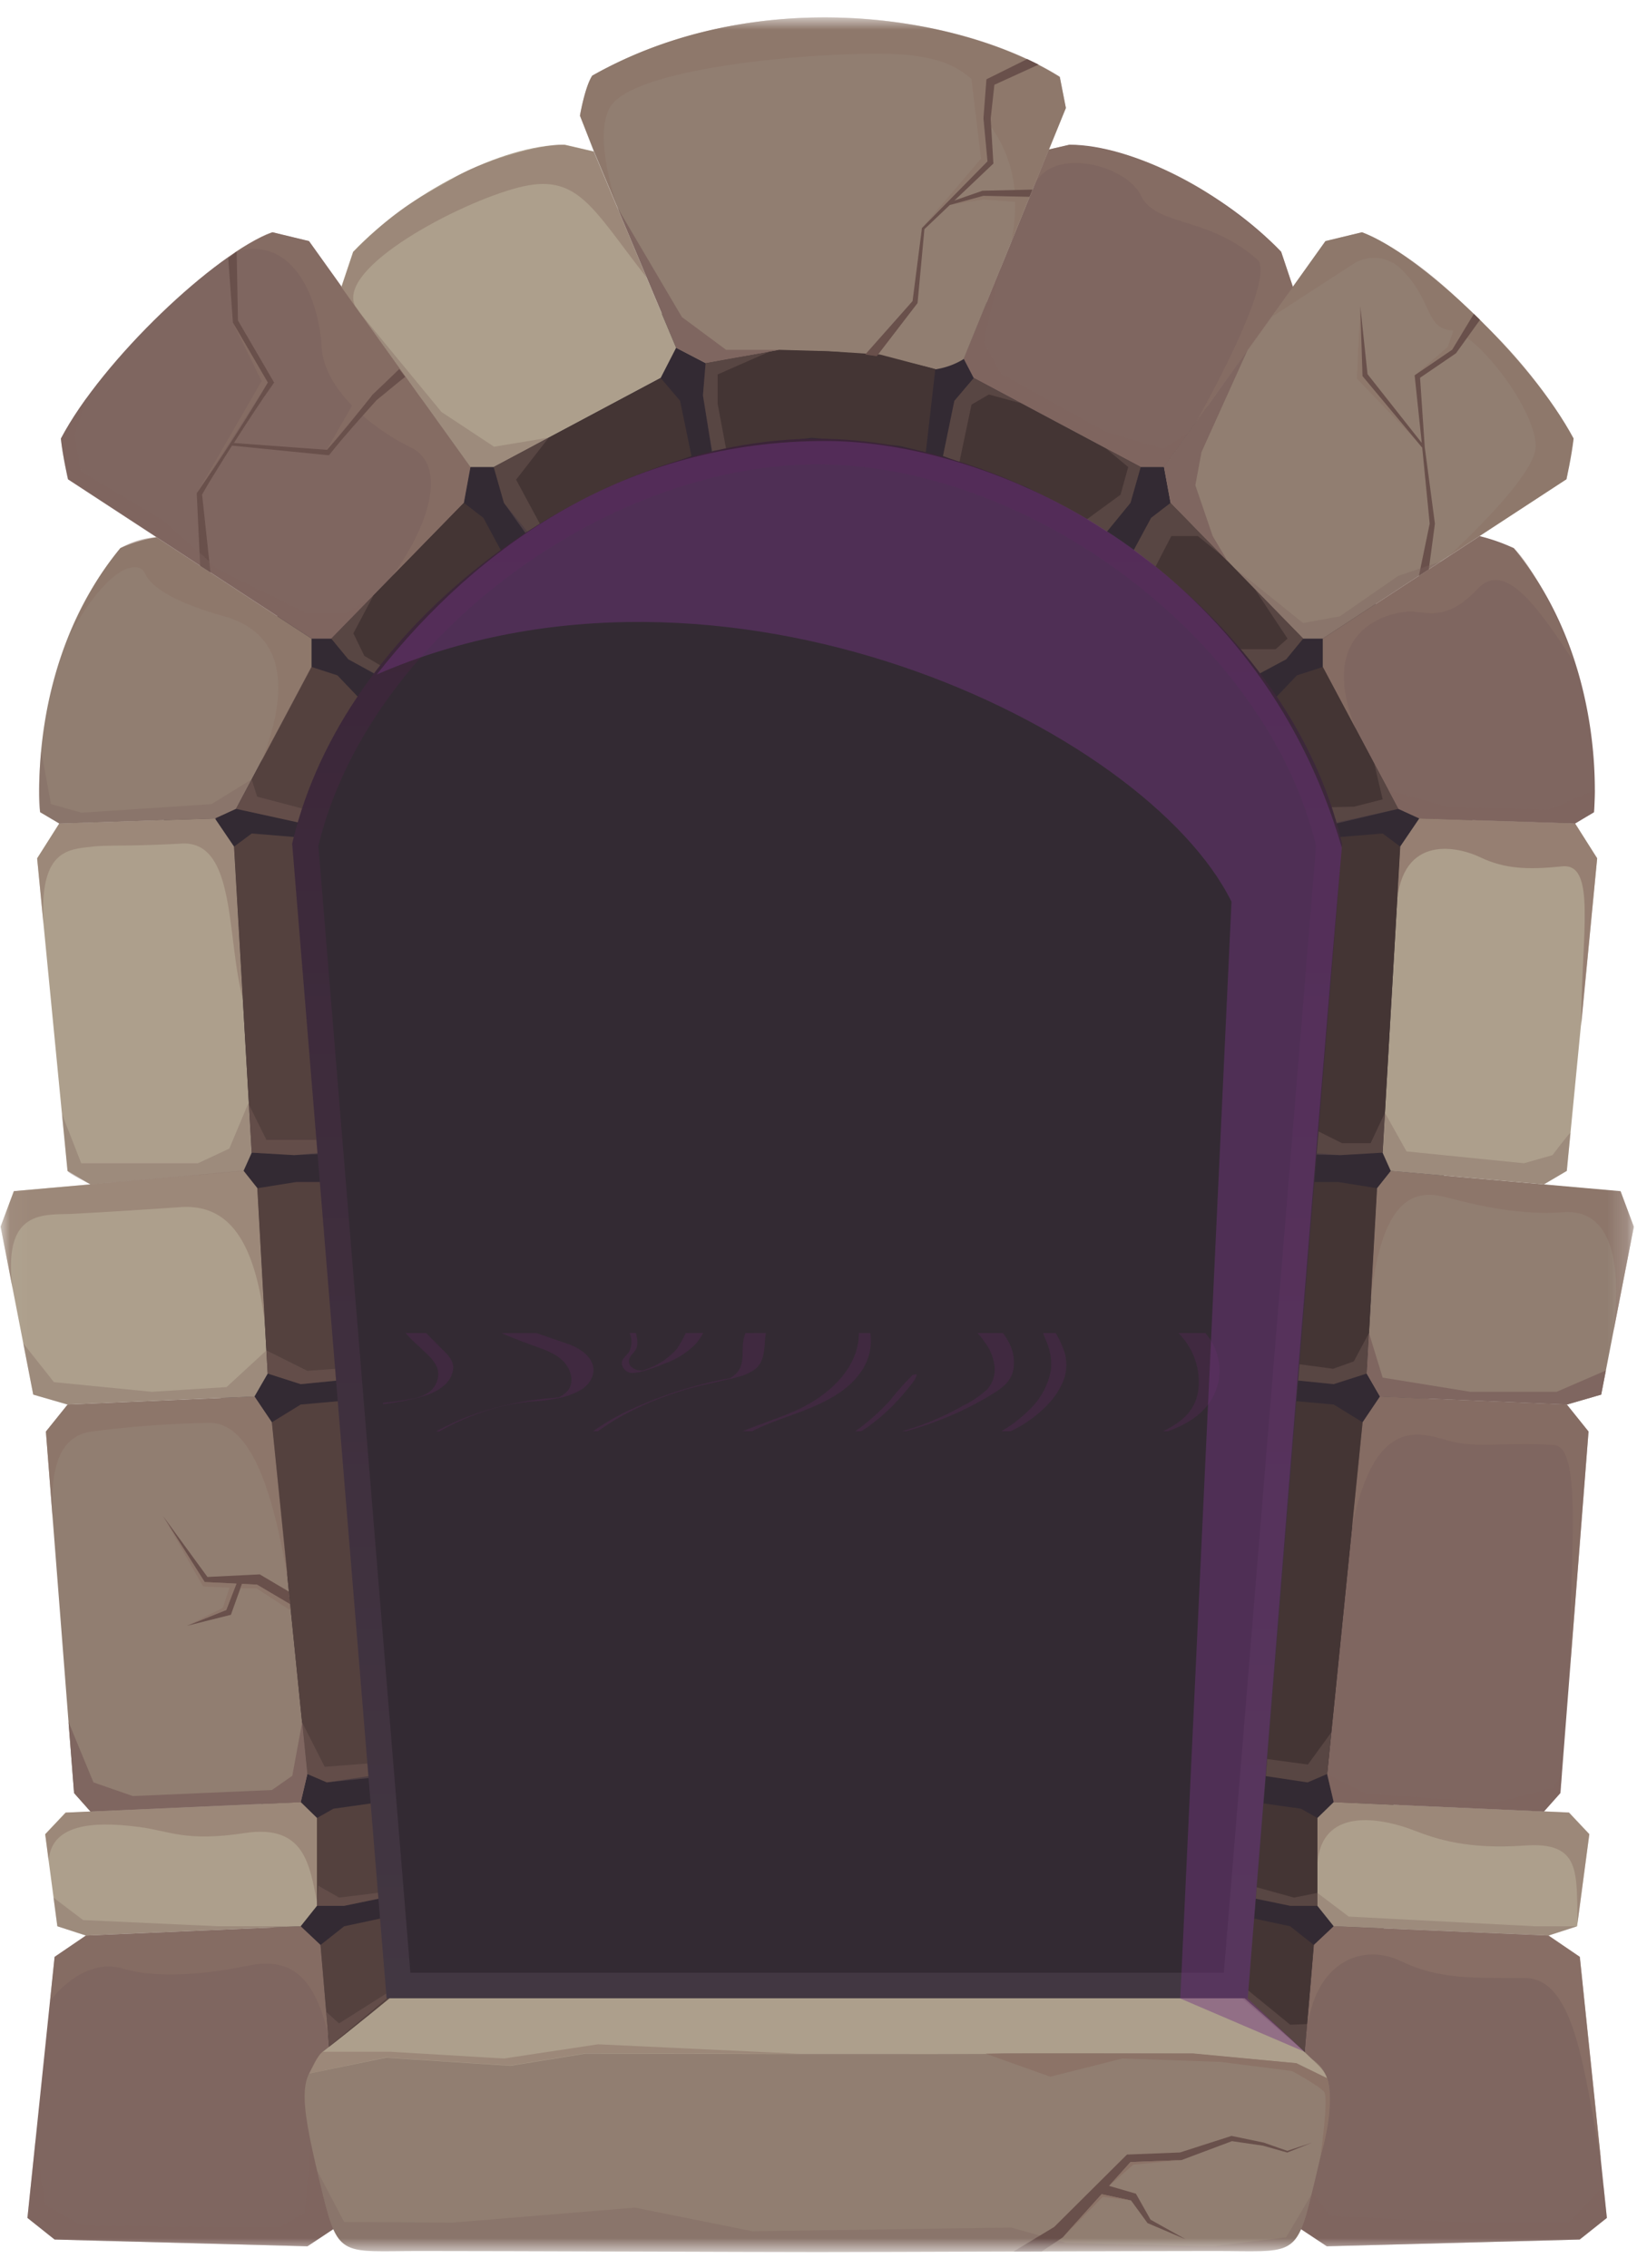 <svg width="83" height="115" fill="none" xmlns="http://www.w3.org/2000/svg"><g clip-path="url(#a)"><mask id="b" style="mask-type:luminance" maskUnits="userSpaceOnUse" x="0" y="0" width="83" height="115"><path d="M82.836.884H.031v113.312h82.805V.884Z" fill="#fff"/></mask><g mask="url(#b)"><path d="m14.715 106.369 54.685.769 5.634-70.269-16.39-19.349-17.343-4.369-20.96 7.409L8.266 41.118l6.449 65.25Z" fill="#332A33"/><g opacity=".5"><path d="M25.561 67.657c.573.242 1.155.455 1.74.67.502.182 1.046.4 1.386.844.292.395.426.956.088 1.364a1.729 1.729 0 0 1-.43.317l-.238.029c-.178.02-.356.03-.523.049-.97.1-1.928.291-2.861.569-.908.268-1.784.633-2.614 1.088h.16a12.89 12.89 0 0 1 2.488-1.083c.707-.223 1.437-.37 2.176-.439a8.505 8.505 0 0 0 1.359-.166 3.55 3.55 0 0 0 1.265-.491c.418-.31.682-.826.444-1.328-.238-.5-.763-.779-1.283-.958-.52-.18-1-.338-1.497-.52h-1.785l.125.055Zm-4.261.67c.466.452 1.08.896.884 1.624a1.11 1.11 0 0 1-.452.654 2.06 2.06 0 0 1-.862.325c-.482.093-.968.161-1.456.203v.067c.42-.047.841-.12 1.252-.205.624-.135 1.306-.288 1.805-.707a1.3 1.3 0 0 0 .51-.922c0-.436-.34-.725-.622-1.01-.282-.286-.507-.501-.75-.761h-1.045c.23.26.476.504.737.732Zm16.497-.732a1.987 1.987 0 0 0-.13.59c-.032.447.039.948-.233 1.338a1.135 1.135 0 0 1-.434.358l-.047.024h-.06a21.044 21.044 0 0 0-5.247 1.727 12.07 12.07 0 0 0-1.568.94h.24c.414-.297.845-.57 1.291-.815a15.91 15.91 0 0 1 2.875-1.208c.784-.26 1.615-.408 2.425-.608a1.45 1.45 0 0 0 .42-.107 2.35 2.35 0 0 0 1.007-.446c.35-.32.405-.798.436-1.245.01-.184.03-.368.063-.55l-1.038.002ZM40.3 71.55c-.862.38-1.766.658-2.636 1.024h.465c.16-.08.322-.16.484-.231.917-.397 1.879-.678 2.79-1.088.863-.385 1.704-.902 2.248-1.691a2.692 2.692 0 0 0 .47-1.97h-.575c.008 1.855-1.657 3.258-3.245 3.957Zm9.639-3.48c.262.347.429.756.483 1.187a1.492 1.492 0 0 1-.35 1.174 4.981 4.981 0 0 1-1.233.844 13.9 13.9 0 0 1-3.097 1.3h.19a17.816 17.816 0 0 0 2.73-.998c.563-.26 1.11-.555 1.638-.88.496-.307.948-.624 1.074-1.224a2.158 2.158 0 0 0-.278-1.502 4.222 4.222 0 0 0-.245-.376h-1.286c.136.149.261.308.374.475Zm-6.269 4.505.262-.174a9.908 9.908 0 0 0 1.453-1.25c.219-.23.433-.47.63-.719.164-.208.436-.491.467-.761 0 .023-.196.039-.217.06-.403.405-.782.832-1.137 1.28-.358.394-.744.762-1.155 1.102a9.975 9.975 0 0 1-.606.462h.303Zm9.241-4.907c.073.202.172.397.24.602.139.407.18.84.123 1.265a3.759 3.759 0 0 1-1.194 2.057 6.847 6.847 0 0 1-1.307.982h.463a6.35 6.35 0 0 0 1.071-.636c.732-.54 1.443-1.283 1.688-2.18a2.22 2.22 0 0 0-.101-1.407 4.61 4.61 0 0 0-.33-.691l-.047-.065h-.627a.737.737 0 0 0 .021.073Zm6.996.096a3.5 3.5 0 0 1 .868 2.545c-.079 1.18-.855 1.818-1.814 2.265h.261c1.16-.431 2.182-1.086 2.524-2.382a2.87 2.87 0 0 0-.635-2.597h-1.353c.044.057.1.111.149.169Zm-25.141-.169c-.12.283-.27.552-.45.803a3.498 3.498 0 0 1-1.507 1.015l-.204.086h-.057a.763.763 0 0 1-.455-.125c-.3-.202-.243-.485-.029-.722a.895.895 0 0 0 .227-.353 1.21 1.21 0 0 0-.02-.561c0-.047-.027-.099-.04-.148h-.303c0 .028.018.057.026.086a1.082 1.082 0 0 1-.08.909c-.147.192-.403.353-.33.634a.554.554 0 0 0 .575.402c.24-.025.478-.08.706-.16a8.37 8.37 0 0 0 .862-.318 4.103 4.103 0 0 0 1.596-1.008c.142-.17.267-.352.374-.545l-.89.005Z" fill="#8E208E" style="mix-blend-mode:multiply" opacity=".3"/></g><path d="m4.354 98.148 10.889-.47 1.006.948 1.2 14.045-1.861 1.233-12.82-.342-1.377-1.097 1.377-13.237 1.586-1.08Z" fill="#7F6660"/><path d="m15.245 97.677.826-1.037v-4.452l-.826-.805-11.924.53-1.032 1.096.62 4.668 1.447.47 10.889-.47Z" fill="#AD9F8C"/><path d="m15.247 91.383.335-1.428-1.798-17.832-.88-1.31-9.478.408-1.098 1.367L3.755 90.92l.833.938 10.66-.476Z" fill="#917E71"/><path d="m3.423 71.221-1.738-.504L.031 62.2l.672-1.8 11.647-1.026.697.878.525 9.398-.671 1.163-9.478.408Zm8.923-11.847.415-.925-.896-15.517-.97-1.43-7.891.255-1.121 1.77 1.539 15.847 1.16.683 7.764-.683Z" fill="#AD9F8C"/><path d="m3.008 41.76-.973-.576s-.757-7.533 4.067-13.393a7.632 7.632 0 0 1 1.829-.548l7.857 5.138v1.44l-3.823 7.192-1.071.49-7.886.258Z" fill="#917E71"/><path d="M15.801 32.38h.999l6.72-6.883.335-1.818-8.187-11.455-1.853-.447c-2.874 1.04-8.61 6.445-10.73 10.463.098.91.364 2.063.364 2.063l12.352 8.078Z" fill="#7F6660"/><path d="M23.848 23.681h1.181l8.47-4.52.783-1.527-4.18-9.956-1.464-.34c-3.207 0-7.892 2.455-10.735 5.429l-.598 1.787 6.543 9.127Z" fill="#AD9F8C"/><path d="m78.508 98.148-10.888-.47-1.007.948-1.199 14.045 1.86 1.233 12.82-.342 1.378-1.097-1.377-13.237-1.587-1.08Z" fill="#7F6660"/><path d="m78.514 98.147 1.448-.47.62-4.668-1.033-1.096-11.924-.53-.828.805v4.452l.828 1.037 10.89.47Z" fill="#AD9F8C"/><path d="m67.624 91.383-.335-1.428 1.798-17.832.88-1.31 9.478.408 1.098 1.367-1.427 18.333-.834.938-10.658-.476Z" fill="#7F6660"/><path d="m79.446 71.221 1.738-.504 1.654-8.517-.671-1.8-11.647-1.026-.698.878-.525 9.398.672 1.163 9.477.408Z" fill="#917E71"/><path d="m70.517 59.374-.415-.925.896-15.517.97-1.43 7.891.255 1.121 1.77-1.54 15.847-1.16.683-7.763-.683Z" fill="#AD9F8C"/><path d="m79.859 41.76.959-.572s.76-7.533-4.066-13.393a9.519 9.519 0 0 0-1.73-.608l-7.952 5.196v1.439l3.826 7.192 1.071.491 7.892.255Z" fill="#7F6660"/><path d="M67.07 32.38h-.999l-6.72-6.883-.335-1.818 8.187-11.455 1.852-.447c2.875 1.04 8.61 6.445 10.73 10.463-.097.91-.363 2.063-.363 2.063L67.069 32.38Z" fill="#917E71"/><path d="M59.02 23.681h-1.182l-8.47-4.52-.509-.981 4.32-10.6 1.045-.242c3.206 0 7.892 2.455 10.735 5.429l.598 1.787-6.538 9.127Z" fill="#7F6660"/><path d="m34.293 17.64 1.49.779c2.239-.41 5.858-1.3 11.646.309a3.81 3.81 0 0 0 1.43-.52L54.044 5.48l-.308-1.574c-5.1-3.21-15.438-4.745-23.709-.07-.379.585-.622 2.031-.622 2.031l.709 1.819 4.178 9.953Z" fill="#917E71"/><path d="m14.71 81.346-.066-.641-1.406-.831-.065-.042-.068.005-2.587.127-2.252-3.088 2.08 3.294.031.052.076.005 1.536.075-.517 1.338-2.002.802 2.167-.542.07-.016.026-.075.536-1.494.758.037 1.683.994Z" fill="#69504B"/><path d="m16.25 98.626 1.2-.949 2.291-.49.324 4.467-3.305 2.899-.51-5.927Zm-.18-1.986h1.38l2.208-.457-.392-4.8-2.36.332-.836.473v4.452Zm-.49-6.686.992.427 2.58-.388-1.553-18.982-2.354.21-1.464.901 1.798 17.832ZM13.572 69.65l1.673.537 2.252-.228-.802-10.022H15.02l-1.973.315.525 9.398Zm-.808-11.201 2.153.125 1.651-.148-1.325-15.957-2.48-.205-.896.667.896 15.518Zm-.795-17.435 3.392.743 1.818-4.535 1.064-1.787-1.132-1.187-1.317-.429-3.825 7.195Z" fill="#54413E"/><path d="m16.797 32.383.862 1.047 1.443.774 3.101-3.507 3.21-2.76-.905-1.679-.99-.76-6.721 6.885Zm8.234-8.701.518 1.816 1.217 1.49 4.02-2.27 4.272-1.595-.575-2.797-.982-1.156-5.19 2.764-3.28 1.748Zm41.584 74.944-1.2-.949-2.292-.49-.326 4.467 3.308 2.899.51-5.927Zm.181-1.986H65.42l-2.208-.457.392-4.8 2.36.332.833.473v4.452Zm.494-6.686-.992.427-2.58-.388 1.553-18.982 2.354.21 1.464.901-1.798 17.832Zm2.005-20.304-1.673.537-2.255-.228.805-10.022h1.675l1.973.315-.525 9.398Zm.807-11.201-2.154.125-1.651-.148 1.325-15.957 2.48-.205.896.667-.896 15.518Zm.798-17.435-3.393.743-1.819-4.535-1.063-1.787 1.129-1.187 1.32-.429 3.825 7.195Zm-4.826-8.631-.86 1.047-1.442.774-3.102-3.507-3.21-2.76.905-1.679.99-.76 6.719 6.885Zm-8.234-8.701-.518 1.816-1.218 1.49-4.019-2.27-4.273-1.595.575-2.797.983-1.156 5.19 2.764 3.28 1.748Z" fill="#443534"/><path d="m1.804 108.494.483 3.296 1.86 1.052 10.027.104 1.275-.753.468-5.276.724-.205.549 6.13-1.602 1.062-12.82-.342-1.377-1.097.413-3.971Zm64.076 1.695 1.546 2.167 7.395.35h4.704l1.777-1.865.17 1.624-1.377 1.096-12.82.343-1.86-1.234.464-2.481Z" fill="#7F6660" style="mix-blend-mode:multiply" opacity=".35"/><path d="m35.776 18.406-.135 1.644.47 2.798 5.04-.652 4.43.407 1.361.325.481-4.213-2.806-.738-2.587-.166-2.53-.073-3.724.668Z" fill="#443534"/><path d="M61.538 101.041s3.773 2.517 5.014 3.392c1.241.876 1.069 2.26-.052 6.832-.784 3.249-1.032 2.878-4.91 2.878-4.547 0-16.695.052-20.158.052-3.462 0-15.61-.052-20.158-.052-3.877 0-4.115.371-4.91-2.878-1.12-4.572-1.306-5.959-.052-6.832 1.255-.872 4.91-3.392 4.91-3.392h40.316Z" fill="#917E71"/><path d="m61.486 113.904-7.431-.172-2.788-.779-13.108.189-5.963-1.2-9.258.762-5.488-.032-1.38-2.623c.126.561.123.519.296 1.218.784 3.25 1.032 2.878 4.91 2.878 4.547 0 16.695.052 20.157.052 3.463 0 15.611-.052 20.158-.052 3.878 0 4.116.372 4.91-2.878l-1.293 2.185-3.721.452Z" fill="#7F6660" style="mix-blend-mode:multiply" opacity=".35"/><path d="m65.266 109.064-1.191-.418h-.003l-.008-.003-1.594-.33-.028-.007-.037.013-2.577.828-2.608.102-.075.002-.06.057-3.635 3.616-2.06 1.244 1.433-.005 1.021-.683.042-.029.024-.026 1.947-2.163 1.489.317.813 1.116.02.032.024.01 1.918.816-1.785-.998-.71-1.26-.034-.059-.084-.024-1.275-.371 1.087-1.208 2.553-.099h.031l.024-.01 2.535-.951 1.57.229 1.22.345.013.005.013-.005 1.252-.501-1.265.418Z" fill="#69504B"/><path d="M67.289 105.399c-.133-.405-.42-.646-.734-.953-1.242-1.221-3.771-3.392-3.771-3.392H20.085s-2.286 1.888-3.736 2.997c-.262.208-.523.813-.662 1.091l3.884-.8 6.305.411 3.8-.616s20.96.052 21.114 0c.154-.052 9.7 0 9.7 0l5.239.483 1.56.779Z" fill="#AD9F8C"/><path d="M2.54 101.467s1.598-2.265 3.712-1.641c2.114.623 5.038.109 6.308-.148 1.91-.382 3.324.181 4.085 3.535l-.392-4.59-1.006-.948-10.89.472-1.585 1.081-.233 2.239Zm13.809 2.572h3.428l5.778.343 4.766-.72 10.251.481-10.907-.019-3.8.616-6.305-.41-3.872.81c.162-.431.493-1.016.66-1.101Z" fill="#8C7367" style="mix-blend-mode:screen" opacity=".5"/><path d="M66.946 109.381s.434-2.997.191-3.306c-.243-.309-1.636-1.06-1.636-1.06l-3.627-.462-4.965-.172-3.658.925-3.274-1.169.81-.013h9.7l5.239.496 1.568.761s.478 1.19-.348 4Zm-10.712 1.461 1.228-1.078 2.412-.229-2.553.099-1.087 1.208Zm-2.351 2.61 1.97-2.189 1.49.317-1.425-.185-2.035 2.057Z" fill="#8C7367" style="mix-blend-mode:screen"/><path d="m2.47 94.363-.173-1.353 1.045-1.097 11.903-.54.826.805v4.247c-.38-1.85-.62-3.938-3.659-3.475-3.039.462-3.841-.12-5.375-.31-1.534-.189-4.44-.451-4.568 1.723Z" fill="#8C7367" style="mix-blend-mode:screen" opacity=".5"/><path d="m2.697 77.346-.369-4.748 1.098-1.367 9.477-.405.881 1.299.797 7.819c-.452-2.3-1.343-7.837-3.982-7.793a52.27 52.27 0 0 0-5.885.431c-1.699.19-2.245 1.834-2.017 4.764Z" fill="#8C7367" style="mix-blend-mode:screen" opacity=".7"/><path d="m.632 65.297-.6-3.1.67-1.797 11.648-1.039.697.88.387 6.908c-.507-4.242-1.83-6.107-4.288-5.938-2.46.169-4.2.273-5.368.335-1.452.088-3.655-.346-3.146 3.75Zm1.575-18.43-.324-3.343 1.12-1.763 7.893-.26.969 1.429.444 7.701c-.833-3.117-.332-8.008-3.099-7.855-2.767.154-3.695.06-4.513.154-1.244.142-2.712.142-2.49 3.938ZM3.46 32.321c.83-1.79 1.373-2.971 2.656-4.53a4.06 4.06 0 0 1 1.83-.548l7.857 5.138v1.44l-2.564 4.823c1.477-3.697 1.218-6.523-1.884-7.395-3.102-.873-3.812-1.725-4.027-2.213-.214-.489-1.604-.782-3.867 3.285Zm12.199-20.094-1.853-.447c-.617.164-1.83.977-1.83.977 2.956-.836 4.2 2.507 4.33 4.818.06 1.104.706 2.13 1.547 2.993l-1.293 2.25 1.617-1.936a11.288 11.288 0 0 0 2.65 1.805c1.707.824 1.19 3.52-.899 6.479l3.58-3.668.335-1.819-8.184-11.452Z" fill="#8C7367" style="mix-blend-mode:screen" opacity=".5"/><path d="m20.544 19.11-.303-.395c-.46.45-.915.883-1.382 1.325v.013c-.745.932-1.482 1.87-2.276 2.758l-4.722-.348c.041-.07.086-.137.13-.208.3-.472.607-.94.915-1.407.308-.468.622-.93.948-1.385l.045-.062-.042-.073-1.792-3.078-.066-3.499-.426.356.233 3.184v.06l1.772 3.042c-.262.462-.541.917-.821 1.371-.28.455-.59.948-.894 1.419-.303.47-.606.942-.917 1.405-.31.462-.627.927-.946 1.387l-.023.034v.046l.172 3.637.523.338-.426-3.951c.261-.468.551-.935.838-1.398.223-.366.453-.724.68-1.085l4.847.485h.07l.043-.052c.752-.945 1.567-1.839 2.37-2.74.499-.4.946-.785 1.45-1.18Z" fill="#69504B"/><path d="m10 24.983 3.577-5.582-1.771-3.045 1.458 2.967L10 24.983Z" fill="#8C7367" style="mix-blend-mode:screen" opacity=".5"/><path d="m66.32 102.633.303-4.01 1.006-.948 10.89.472 1.586 1.081 1.071 10.305c-.865-4.502-1.32-9.232-3.865-9.232-2.613 0-4.374.067-6.271-.852-1.898-.92-4.244-.023-4.72 3.184Z" fill="#8C7367" style="mix-blend-mode:screen" opacity=".7"/><path d="M66.797 94.49v-2.296l.83-.821 11.925.532 1.032 1.097-.601 4.52c-.053-2.57.188-4.144-2.674-3.939-2.86.206-4.442-.309-5.65-.779-1.206-.47-4.62-1.405-4.862 1.686Zm1.75-17.032.538-5.335.88-1.299 9.479.405 1.097 1.367-.915 11.759c-.125-4.47.735-10.985-.84-11.084-2.353-.148-3.66.14-5.031-.14-1.372-.28-3.962-1.863-5.208 4.327Z" fill="#8C7367" style="mix-blend-mode:screen" opacity=".5"/><path d="m69.5 65.977.321-5.715.698-.88 11.647 1.039.671 1.797-1.024 5.258c.48-3.897-.324-6.175-2.543-6.008-2.134.158-4.233-.31-5.72-.7-1.298-.345-3.438-.825-4.05 5.209Zm1.305-19.681.193-3.377.97-1.429 7.891.26 1.121 1.769-.813 8.504c.019-4.699.784-8.27-.964-8.091-1.748.18-2.91.13-4.155-.463-1.243-.592-4.207-1.19-4.243 2.827Z" fill="#8C7367" style="mix-blend-mode:screen" opacity=".7"/><path d="m68.724 36.919-1.654-3.1v-1.438l7.952-5.195 1.73.607c.836.78 2.417 3.637 3.034 5.733-1.628-2.41-3.397-5.218-4.858-3.673-1.46 1.546-2.352 1.237-3.259 1.161-.906-.075-5.038.665-2.945 5.905Zm.246-21.389-.173 3.665 3.034 3.17-2.75-3.294-.112-3.54Z" fill="#8C7367" style="mix-blend-mode:screen" opacity=".5"/><path d="M75.318 16.513c-1.662-1.634-3.54-3.535-6.258-4.733l-1.853.447-2.715 3.834 4.103-2.662a1.948 1.948 0 0 1 2.383.184c1.665 1.577 1.267 3.065 2.613 3.169l.1.015-.288.824-1.607 1.382 1.83-1.25.472-.779c1.52.86 4.092 4.486 3.724 5.975-.413 1.68-4.393 5.298-4.393 5.298l5.995-3.92.363-2.062a25.243 25.243 0 0 0-4.469-5.722Z" fill="#8C7367" style="mix-blend-mode:screen" opacity=".5"/><path d="m74.728 15.915-1.1 1.818-1.837 1.252-.066.044.008.073.353 3.356-2.749-3.486-.368-3.442.112 3.502v.039l.029.034 3 3.597.379 3.85-.547 2.646.502-.327.306-2.29.002-.022v-.015l-.514-3.876L72 19.156l1.798-1.226.018-.013.018-.02 1.205-1.678-.31-.304Z" fill="#69504B"/><path d="m52.414 9.46.763-1.876 1.045-.241c3.102.101 6.086 1.841 7.017 2.454.93.614 2.976 2.136 3.718 2.975.308.924.599 1.787.599 1.787l-4.95 6.91s4.202-7.368 3.136-8.313c-2.496-2.213-5.135-1.665-5.893-3.24-.757-1.573-4.583-2.547-5.435-.456Zm-1.144 2.805 2.768-6.808-.309-1.574C48.636.696 38.3-.839 30.03 3.836c-.38.585-.623 2.032-.623 2.032l1.903 4.65s-1.33-3.736-.317-5.173C32.545 3.153 43.64 2.467 46.224 2.81c.993.133 2.073.338 3.032 1.198l.483 4.041-2.976 3.484 3.308-3.377-.214-2.166v-.05a6.488 6.488 0 0 1 1.602 4.024l-1.613-.037-1.698.465 1.698-.275 1.623.117a8.877 8.877 0 0 1-.199 2.031Z" fill="#8C7367" style="mix-blend-mode:screen" opacity=".5"/><path d="m49.817 9.67-.015.006-1.406.49 1.926-1.83.047-.045-.006-.067-.133-2.213.188-1.712 2.24-1.023-.578-.28-1.954.97-.11.055-.01.117-.142 1.852v.031l.204 2.159-3.305 3.364-.019.018-.002.02-.473 3.686-2.402 2.71.586.085 2.04-2.657.026-.034.006-.033.345-3.718 1.288-1.226 1.698-.464 2.344.049.15-.366-2.51.057h-.023Z" fill="#69504B"/><path d="m18.008 15.525-.695-.953.598-1.787c2.43-2.484 3.616-2.858 5.176-3.803 1.56-.946 4.913-1.777 5.559-1.626l1.463.34 2.676 6.377c-2.796-3.567-3.486-5.348-6.517-4.561-3.032.787-9.214 4.065-8.26 6.013Z" fill="#8C7367" style="mix-blend-mode:screen" opacity=".5"/><path d="m11.99 80.302-.28-.016-1.333-.064-2.111-3.346 2.033 3.569 1.338.06-.34 1.026-1.827.911 2.002-.802.434-1.122.083-.216Zm.205.237h.813l1.712 1.117-.006-.31-1.683-.994-.757-.037-.079.224Z" fill="#8C7367" style="mix-blend-mode:screen" opacity=".7"/><path d="m2.71 96.223 1.503 1.14 6.823.312h4.205l-10.889.472-1.448-.472-.193-1.452ZM1.18 68.12l1.555 1.966 4.962.489 3.792-.24 2.017-1.859.065 1.174-.671 1.164-9.478.408-1.738-.504-.504-2.598Zm1.968-11.619.97 2.486h5.919l1.591-.745.99-2.364.15 2.569-.416.925-7.764.685s-1.147-.556-1.16-.685l-.28-2.87ZM2.091 38.098l.494 2.675 1.552.436 6.588-.436 2.036-1.252-.784 1.491-1.072.491-7.891.26-.983-.58c-.17-.924.06-3.085.06-3.085Zm15.467-7.018H15.49l-4.443-2.227-2.772-2.468-4.181-2.498-.293-1.806.59-1.906c-.484.661-.92 1.355-1.306 2.078.097.909.363 2.062.363 2.062L15.8 32.391h.999l2.14-2.19-1.383.878Zm.684-15.223 4.145 5.037 2.665 1.759 2.767-.46-2.79 1.488h-1.182l-5.605-7.824Z" fill="#7F6660" style="mix-blend-mode:multiply" opacity=".35"/><path d="m31.305 10.527 3.269 5.551 2.24 1.66h2.688l-3.724.668-1.486-.764-2.987-7.115Z" fill="#7F6660"/><path d="m66.797 95.986 1.586 1.2 9.441.491h2.138l-1.448.47-10.889-.47-.828-1.036v-.655Zm.493-6.031 2.006 1 6.564.429 2.859-.715.473-.714-.076.966-.834.938-10.658-.475-.335-1.429Zm2.93-33.526 1.094 1.956 5.955.602 1.448-.413s.92-1.22.91-1.12c-.011.102-.186 1.918-.186 1.918l-1.16.685-7.764-.685-.415-.925.117-2.018Zm.163-16.377 3.044.86 5.117.137 2.318-.997-.042 1.135-.962.571-7.892-.254-1.071-.489-.512-.963Zm-7.891-11.339 3.578 2.88 1.863-.342 2.963-2.052 2.156-.727-5.982 3.912h-1l-3.578-3.67ZM50.751 13.541l-.872 3.805.872 1.6 5.328 2.949 2.904.862 1.314-.862-1.278 1.787h-1.18l-8.47-4.512-.51-.985 1.892-4.644Z" fill="#7F6660" style="mix-blend-mode:multiply" opacity=".35"/><path d="m69.412 67.598.692 2.257 4.443.72h4.38l2.495-1.081-.238 1.223-1.738.504-9.477-.408-.672-1.163.115-2.052ZM3.477 87.326l1.262 3.055 1.996.693 7.05-.306 1.035-.722.5-2.72.263 2.629-.334 1.428-10.66.476-.833-.938-.28-3.595Zm59.785-69.588-2.344 5.19-.311 1.68.88 2.575.766 1.288-2.903-2.974-.334-1.816 4.246-5.943Z" fill="#7F6660"/><path d="m16.136 95.617 1.055.605 2.446-.3.021.261-2.208.458h-1.38l.066-1.024Zm-.823-8.291 1.15 2.265 3.192-.247v.72l-3.086.317-.993-.426-.264-2.629Zm-1.805-18.85 2.072 1.036 2.182-.158v.592l-2.517.241-1.672-.537-.065-1.174Zm-.883-12.457.883 1.779h3.494v.683l-2.083.093-2.153-.124-.141-2.431Zm.138-16.496.274.873 2.595.683-.271.678-3.392-.743.794-1.49Zm6.174-9.332-1.02 1.923.555 1.143 1.293.768-.358.374-1.748-.968-.862-1.047 2.14-2.193Zm8.885-7.998-1.654 2.13 1.448 2.689-.724.369-1.343-1.884-.518-1.815 2.791-1.489Zm11.401-4.455-2.838 1.25v1.486l.494 2.63-.724.19-.514-3.244.136-1.644 3.446-.668Zm9.421 5.697.614-2.917.88-.514 1.63.444-2.398-1.278-.983 1.156-.575 2.797.832.312Zm7.43-.691 1.761.938-.517 1.816-1.218 1.49-1.022-.633 1.735-1.268.39-1.405-1.13-.938Zm2.518 5.979.797-1.54h1.346l1.283 1.041-2.663-2.727-.99.761-.904 1.678 1.131.787Zm4.221 4.197h1.863l.606-.537-1.678-2.532 2.47 2.532-.86 1.047-1.442.774-.96-1.283Zm6.862 5.788.43 1.826-1.455.372-1.29.028.402.824 3.138-.743-1.225-2.307Zm-2.867 18.643 1.238.618h1.448l.721-1.537-.117 2.018-2.154.125-1.233-.032.097-1.192Zm2.598 10.247-.763 1.433-1.053.377-1.749-.236-.068.828 1.845.187 1.673-.537.115-2.052ZM67.503 87.84l-1.187 1.635-2.482-.335-.115.854 2.579.387.993-.426.212-2.114Zm-4.083 7.777 2.19.605 1.186-.236v.655H65.42l-2.208-.458.209-.566Zm-.208 5.252 2.208 1.8.896-.034-.162 1.411-3.216-2.748.274-.429Zm-46.672 1.149.65.584 2.466-1.558-.052.296-2.913 2.431-.152-1.753Z" fill="#7F6660" style="mix-blend-mode:multiply" opacity=".35"/><path d="M41.43 23.544c10.784 0 22.768 8.878 25.298 19.341l-4.675 57.146H20.807l-4.664-57.146c2.53-10.463 14.513-19.341 25.297-19.341h-.01Zm0-1.299c-5.462 0-11.498 2.192-16.536 6.01-5.184 3.926-8.749 9.014-10.032 14.326l-.05.203.019.205 4.672 57.146.1 1.194h43.654l.1-1.194 4.672-57.146.018-.205-.05-.203c-1.282-5.312-4.847-10.39-10.031-14.325-5.049-3.819-11.075-6.01-16.536-6.01Z" fill="url(#c)"/><path d="m59.843 101.339 2.597-55.616c-4.377-8.855-25.84-19.151-43.338-11.52 5.121-6.532 12.668-11.855 22.783-11.842 8.255.013 21.883 5.897 26.15 20.627-1.192 13.302-4.772 58.351-4.772 58.351l2.888 2.704-6.308-2.704Z" fill="#73377F" style="mix-blend-mode:multiply" opacity=".45"/></g></g><defs><linearGradient id="c" x1="41.43" y1="101.34" x2="41.43" y2="22.245" gradientUnits="userSpaceOnUse"><stop stop-color="#423742"/><stop offset="1" stop-color="#3B2438"/></linearGradient><clipPath id="a"><path fill="#fff" d="M0 0h83v115H0z"/></clipPath></defs></svg>